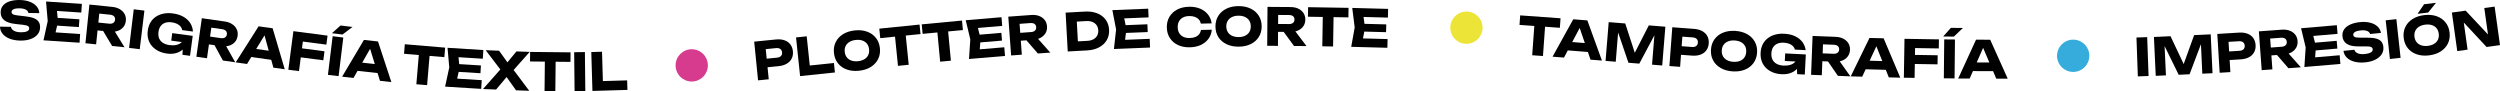 <svg xmlns="http://www.w3.org/2000/svg" id="uuid-c53c612e-0c52-4e4d-9639-504af579681f" viewBox="0 0 1920 69.959"><path d="M0,20.466l8.404.142c.119.825.492,1.548,1.119,2.169.627.622,1.475,1.107,2.545,1.458,1.07.35,2.335.537,3.796.562,2.018.034,3.614-.198,4.792-.696,1.177-.498,1.774-1.252,1.791-2.26.013-.771-.309-1.373-.966-1.81-.657-.436-1.926-.763-3.808-.981l-5.568-.611c-4.11-.441-7.081-1.427-8.914-2.959-1.833-1.531-2.729-3.572-2.686-6.121.035-2.071.669-3.814,1.901-5.227S5.356,1.665,7.559.971C9.762.278,12.323-.045,15.244.005c2.868.048,5.41.496,7.627,1.343,2.217.848,3.969,2.026,5.259,3.535s1.97,3.247,2.043,5.214l-8.364-.141c-.094-.719-.422-1.342-.985-1.869-.563-.527-1.332-.939-2.31-1.234s-2.157-.455-3.537-.478c-1.859-.031-3.337.19-4.434.662-1.098.473-1.653,1.188-1.669,2.144-.012.691.303,1.254.947,1.689.644.436,1.814.747,3.51.936l5.924.697c2.837.313,5.099.809,6.788,1.489,1.688.68,2.907,1.596,3.659,2.751.75,1.155,1.111,2.581,1.083,4.281-.035,2.098-.69,3.913-1.964,5.445s-3.047,2.711-5.318,3.535c-2.271.825-4.907,1.212-7.908,1.163-3.081-.052-5.788-.53-8.123-1.432-2.336-.901-4.154-2.154-5.455-3.756-1.302-1.603-1.974-3.44-2.019-5.512Z"></path><path d="M44.555,16.738l-2.739,11.835-3.091-3.957,22.815,1.509-.442,6.678-27.704-1.833,3.251-14.756-1.28-15.055,27.506,1.819-.442,6.678-22.617-1.496,3.586-3.515,1.157,12.094ZM60.969,14.829l-.394,5.963-21.822-1.443.394-5.962,21.822,1.443Z"></path><path d="M72.996,17.071l10.819,1.107c1.32.135,2.381-.063,3.184-.595.801-.532,1.259-1.339,1.37-2.422.113-1.11-.169-1.999-.848-2.67-.68-.67-1.679-1.073-3-1.207l-11.967-1.226,4.087-3.546-2.82,27.541-8.204-.84,3.044-29.72,17.634,1.805c2.272.233,4.213.838,5.82,1.817,1.609.98,2.816,2.224,3.622,3.734.806,1.512,1.11,3.231.913,5.16-.192,1.876-.837,3.478-1.934,4.807-1.098,1.329-2.533,2.303-4.304,2.923-1.772.619-3.794.812-6.066.58l-11.968-1.226.617-6.023ZM77.146,20.339l9.233.945,9.236,15.001-9.51-.974-8.958-14.972Z"></path><path d="M102.721,7.139l8.186.989-3.585,29.661-8.186-.99,3.585-29.66Z"></path><path d="M144.825,29.656c-.319,1.78-.909,3.435-1.772,4.968-.862,1.531-1.989,2.848-3.383,3.946-1.394,1.1-3.053,1.882-4.977,2.347-1.925.466-4.098.536-6.519.211-2.317-.311-4.443-.938-6.379-1.881-1.938-.943-3.587-2.175-4.95-3.699-1.364-1.522-2.345-3.301-2.942-5.338-.597-2.036-.73-4.291-.398-6.765s1.061-4.614,2.187-6.419c1.126-1.804,2.561-3.26,4.304-4.366,1.742-1.105,3.692-1.856,5.848-2.25,2.156-.394,4.458-.427,6.906-.098,3.264.438,6.014,1.315,8.248,2.634,2.235,1.318,3.959,2.943,5.174,4.873,1.214,1.932,1.878,4.07,1.993,6.417l-8.252-1.106c-.129-1.036-.547-1.969-1.252-2.801-.706-.831-1.631-1.518-2.777-2.06-1.147-.542-2.483-.916-4.01-1.121-1.842-.247-3.478-.138-4.907.327-1.428.466-2.598,1.286-3.506,2.463-.908,1.178-1.49,2.714-1.744,4.609-.258,1.922-.079,3.594.533,5.015.613,1.422,1.607,2.561,2.979,3.414,1.373.854,3.046,1.414,5.02,1.678,1.921.258,3.655.216,5.201-.126s2.831-.98,3.854-1.915c1.023-.934,1.699-2.13,2.029-3.586l3.493.629ZM131.515,31.206l.773-5.765,15.714,2.109-2.055,15.319-5.804-.779.428-11.88,1.248,2.378-10.304-1.383Z"></path><path d="M158.8,27.742l10.767,1.53c1.314.186,2.382.031,3.204-.47s1.31-1.289,1.463-2.367c.157-1.104-.09-2.005-.742-2.7-.653-.697-1.636-1.138-2.95-1.325l-11.911-1.693,4.224-3.383-3.897,27.409-8.164-1.161,4.205-29.579,17.55,2.495c2.26.321,4.176,1.002,5.744,2.043,1.569,1.042,2.727,2.333,3.473,3.873.747,1.542.984,3.273.711,5.191-.265,1.867-.973,3.442-2.121,4.728s-2.62,2.203-4.415,2.752c-1.795.55-3.823.664-6.084.343l-11.91-1.694.852-5.994ZM162.819,31.17l9.188,1.306,8.641,15.351-9.466-1.345-8.364-15.312Z"></path><path d="M209.383,21.717l9.303,31.474-8.718-1.222-7.62-27.698,2.366.332-14.984,24.527-8.718-1.222,17.601-27.7,10.769,1.51ZM190.291,43.415l.923-6.588,20.395,2.86-.924,6.589-20.394-2.861Z"></path><path d="M251.554,27.367l-.906,6.912-21.96-2.879,4.423-3.398-3.489,26.622-8.176-1.072,3.882-29.623,26.227,3.437ZM227.728,36.578l21.487,2.816-.905,6.912-21.487-2.816.905-6.912Z"></path><path d="M255.476,27.823l8.185.999-3.619,29.656-8.186-.999,3.62-29.656ZM261.539,19.574l9.173,1.12-7.651,5.808-8.145-.995,6.623-5.933Z"></path><path d="M290.304,31.848l10.259,31.174-8.751-.956-8.461-27.452,2.375.26-14.228,24.974-8.751-.956,16.747-28.225,10.811,1.181ZM271.883,54.119l.722-6.613,20.474,2.236-.723,6.614-20.473-2.237Z"></path><path d="M310.907,33.98l30.962,2.599-.613,7.304-30.962-2.599.613-7.304ZM321.956,38.545l8.257.693-2.196,26.159-8.256-.693,2.195-26.159Z"></path><path d="M352.947,52.244l-2.695,11.846-3.106-3.946,22.821,1.424-.417,6.68-27.711-1.729,3.197-14.768-1.336-15.051,27.512,1.718-.417,6.679-22.622-1.412,3.573-3.529,1.202,12.089ZM369.355,50.275l-.372,5.964-21.827-1.363.371-5.963,21.828,1.362Z"></path><path d="M392.325,56.161l.194-5.015,13.95,18.599-10.15-.393-9.188-12.873,4.06.157-10.197,12.122-10.031-.388,15.425-17.422-.191,4.937-13.201-17.335,10.31.399,8.319,11.644-4.06-.157,9.076-10.97,10.15.393-14.465,16.302Z"></path><path d="M407.132,39.877l31.069.328-.077,7.329-31.069-.328.077-7.329ZM418.487,43.623l8.285.087-.277,26.249-8.285-.087.277-26.249Z"></path><path d="M440.965,40.082l8.245-.087.315,29.875-8.245.087-.315-29.875Z"></path><path d="M462.353,39.731l.771,26.2-3.811-3.554,22.338-.658.215,7.326-26.876.791-.879-29.864,8.242-.242Z"></path><path d="M595.921,30.31c2.483-.248,4.673-.039,6.567.626,1.895.665,3.395,1.723,4.501,3.174,1.105,1.451,1.761,3.206,1.966,5.269.203,2.035-.094,3.872-.89,5.513-.797,1.64-2.059,2.974-3.785,4-1.726,1.027-3.83,1.664-6.314,1.912l-12.883,1.286-.657-6.58,12.367-1.234c1.321-.132,2.32-.558,2.995-1.28.675-.721.956-1.649.843-2.786-.116-1.163-.576-2.031-1.381-2.604-.805-.574-1.868-.794-3.189-.663l-11.654,1.163,3.306-4.173,2.69,26.954-8.206.819-2.967-29.729,16.688-1.665Z"></path><path d="M619.553,27.882l2.732,26.069-4.066-3.259,22.226-2.33.764,7.289-26.742,2.803-3.115-29.713,8.202-.86Z"></path><path d="M659.736,54.33c-3.513.37-6.664.048-9.455-.967-2.791-1.014-5.042-2.606-6.753-4.776-1.71-2.17-2.728-4.8-3.054-7.89-.325-3.09.123-5.874,1.344-8.353,1.22-2.478,3.09-4.504,5.608-6.078,2.518-1.573,5.533-2.546,9.046-2.915,3.539-.372,6.697-.051,9.475.965,2.777,1.016,5.028,2.609,6.752,4.776,1.724,2.169,2.749,4.798,3.074,7.888.326,3.09-.129,5.876-1.363,8.355-1.235,2.48-3.104,4.506-5.608,6.078-2.505,1.573-5.527,2.545-9.065,2.917ZM658.964,47.001c1.928-.203,3.557-.707,4.887-1.516,1.33-.807,2.308-1.858,2.933-3.153.625-1.294.848-2.786.67-4.476-.177-1.69-.707-3.103-1.588-4.24-.881-1.135-2.055-1.959-3.524-2.472-1.47-.513-3.169-.668-5.096-.465-1.901.2-3.517.704-4.848,1.512s-2.314,1.859-2.952,3.155c-.639,1.296-.868,2.789-.69,4.479.178,1.69.714,3.102,1.608,4.236.894,1.135,2.075,1.959,3.545,2.471,1.469.513,3.155.669,5.056.469Z"></path><path d="M675.303,22.003l30.914-3.132.739,7.292-30.914,3.132-.739-7.292ZM687.003,24.46l8.243-.835,2.647,26.118-8.243.836-2.647-26.119Z"></path><path d="M707.888,18.699l30.935-2.912.686,7.298-30.935,2.912-.686-7.298ZM719.57,21.241l8.249-.777,2.461,26.135-8.249.777-2.461-26.135Z"></path><path d="M753.092,29.561l-.934,12.111-3.65-3.449,22.784-1.926.564,6.668-27.667,2.339,1.004-15.076-3.521-14.694,27.468-2.322.565,6.668-22.586,1.91,3.019-4.013,2.955,11.783ZM769.036,25.214l.503,5.954-21.792,1.842-.503-5.954,21.792-1.842Z"></path><path d="M780.998,25.41l10.846-.79c1.323-.097,2.335-.476,3.032-1.14.696-.663,1.006-1.537.927-2.624-.081-1.112-.515-1.939-1.3-2.481-.786-.542-1.84-.765-3.164-.668l-11.998.875,3.407-4.203,2.014,27.612-8.223.599-2.173-29.797,17.679-1.29c2.278-.166,4.294.093,6.048.778,1.753.684,3.16,1.7,4.217,3.047,1.057,1.348,1.655,2.988,1.796,4.922.138,1.881-.219,3.571-1.068,5.071s-2.093,2.709-3.729,3.626c-1.637.919-3.595,1.461-5.873,1.626l-11.997.876-.441-6.039ZM785.654,27.907l9.257-.675,11.704,13.165-9.535.695-11.426-13.186Z"></path><path d="M833.261,8.89c3.526-.194,6.656.253,9.389,1.339,2.732,1.087,4.896,2.711,6.49,4.87,1.595,2.16,2.474,4.738,2.639,7.734.164,2.997-.427,5.656-1.776,7.977-1.349,2.322-3.321,4.172-5.919,5.551-2.597,1.38-5.659,2.166-9.185,2.359l-14.876.816-1.637-29.831,14.876-.816ZM828.026,35.628l-4.149-3.642,11.257-.618c1.776-.097,3.303-.493,4.582-1.189s2.245-1.632,2.897-2.812c.654-1.179.938-2.538.854-4.076-.086-1.564-.518-2.89-1.296-3.979-.778-1.087-1.84-1.906-3.187-2.458-1.347-.551-2.909-.778-4.685-.681l-11.257.618,3.726-4.075,1.257,22.911Z"></path><path d="M865.084,22.293l-1.465,12.06-3.496-3.607,22.847-.925.271,6.686-27.742,1.124,1.663-15.018-2.874-14.834,27.543-1.116.271,6.686-22.648.918,3.193-3.877,2.436,11.901ZM881.202,18.65l.242,5.97-21.851.886-.242-5.97,21.851-.886Z"></path><path d="M930.67,22.822c-.237,2.635-1.09,4.958-2.561,6.967-1.471,2.011-3.423,3.587-5.855,4.728-2.433,1.141-5.242,1.746-8.429,1.814-3.479.075-6.532-.51-9.162-1.755-2.631-1.245-4.693-3.021-6.191-5.326-1.497-2.305-2.278-5.011-2.345-8.117-.067-3.106.597-5.843,1.995-8.211,1.397-2.367,3.382-4.229,5.957-5.586,2.573-1.357,5.6-2.072,9.077-2.147,3.187-.068,6.019.416,8.499,1.452,2.478,1.036,4.496,2.527,6.052,4.472s2.507,4.229,2.856,6.852l-8.283.177c-.293-1.269-.834-2.34-1.623-3.212s-1.806-1.535-3.051-1.987c-1.244-.451-2.677-.66-4.296-.625-1.859.04-3.458.413-4.797,1.119-1.34.706-2.355,1.698-3.044,2.974-.69,1.277-1.016,2.791-.979,4.544s.428,3.252,1.172,4.497c.744,1.246,1.8,2.192,3.169,2.841,1.369.648,2.983.952,4.841.912,1.62-.036,3.042-.291,4.267-.769,1.224-.478,2.212-1.177,2.963-2.096s1.245-2.033,1.483-3.339l8.284-.177Z"></path><path d="M951.279,35.835c-3.532.019-6.636-.615-9.312-1.903-2.675-1.288-4.757-3.095-6.242-5.425-1.486-2.329-2.237-5.047-2.253-8.154-.016-3.107.706-5.833,2.168-8.178,1.462-2.344,3.523-4.174,6.186-5.49,2.662-1.315,5.759-1.982,9.29-2.001,3.559-.018,6.669.616,9.332,1.903,2.662,1.288,4.743,3.096,6.242,5.425,1.5,2.33,2.257,5.048,2.273,8.155.017,3.106-.713,5.832-2.187,8.177-1.476,2.345-3.537,4.175-6.186,5.491-2.65,1.314-5.753,1.981-9.311,2ZM951.24,28.466c1.938-.011,3.61-.351,5.014-1.022,1.404-.672,2.481-1.621,3.231-2.846.751-1.225,1.121-2.687,1.112-4.387s-.394-3.158-1.158-4.376c-.763-1.217-1.85-2.154-3.261-2.811-1.412-.656-3.087-.98-5.025-.97-1.912.01-3.57.351-4.974,1.022-1.405.672-2.488,1.62-3.252,2.845s-1.141,2.688-1.132,4.388.401,3.159,1.178,4.375c.777,1.218,1.87,2.155,3.282,2.811,1.411.657,3.073.981,4.984.971Z"></path><path d="M979.034,18.39l10.875.079c1.327.009,2.365-.288,3.113-.893.748-.606,1.126-1.452,1.134-2.542.008-1.115-.358-1.975-1.097-2.577-.74-.603-1.773-.909-3.1-.919l-12.03-.087,3.733-3.917-.202,27.685-8.245-.06.218-29.876,17.726.13c2.283.016,4.272.436,5.966,1.258,1.694.823,3.013,1.948,3.959,3.375.946,1.428,1.412,3.111,1.398,5.049-.014,1.886-.504,3.542-1.471,4.97-.966,1.426-2.302,2.532-4.008,3.316s-3.7,1.168-5.984,1.151l-12.029-.087.044-6.054ZM983.474,21.251l9.281.067,10.614,14.06-9.56-.069-10.335-14.058Z"></path><path d="M1004.621,5.514l31.067.51-.12,7.329-31.067-.51.12-7.329ZM1015.953,9.325l8.285.136-.43,26.248-8.285-.137.43-26.247Z"></path><path d="M1048.33,21.293l-2.269,11.934-3.246-3.831,22.858.605-.177,6.69-27.756-.736,2.667-14.872-1.874-14.993,27.556.731-.177,6.69-22.659-.601,3.445-3.654,1.633,12.038ZM1064.656,18.737l-.158,5.973-21.862-.58.158-5.973,21.862.58Z"></path><path d="M1167.51,11.811l30.991,2.226-.525,7.311-30.991-2.227.525-7.31ZM1178.613,16.243l8.265.593-1.881,26.184-8.264-.593,1.88-26.184Z"></path><path d="M1219.088,15.666l11.198,30.849-8.776-.689-9.289-27.183,2.382.187-13.465,25.394-8.776-.69,15.885-28.719,10.841.852ZM1201.349,38.487l.522-6.633,20.531,1.616-.522,6.632-20.531-1.615Z"></path><path d="M1278.997,20.514l-2.411,29.78-7.821-.634,2.172-26.84,1.731.34-13.671,25.71-8.338-.676-9.403-27.497,1.803-.053-2.167,26.761-7.821-.633,2.411-29.779,12.706,1.028,8.61,26.436-3.176-.258,12.671-24.712,12.706,1.028Z"></path><path d="M1301.045,22.175c2.488.186,4.609.771,6.36,1.753,1.75.984,3.045,2.284,3.883,3.905s1.18,3.464,1.025,5.529c-.153,2.04-.763,3.798-1.832,5.276-1.07,1.479-2.543,2.573-4.42,3.286-1.878.712-4.061.975-6.55.789l-12.91-.964.491-6.594,12.395.925c1.323.098,2.38-.149,3.171-.742.789-.593,1.227-1.46,1.312-2.599.087-1.165-.216-2.099-.909-2.803s-1.702-1.106-3.025-1.205l-11.679-.872,3.979-3.538-2.016,27.012-8.223-.613,2.224-29.794,16.724,1.248Z"></path><path d="M1330.708,54.817c-3.524-.227-6.576-1.076-9.157-2.546-2.579-1.47-4.53-3.418-5.85-5.845-1.321-2.426-1.882-5.19-1.682-8.292.199-3.1,1.109-5.769,2.731-8.007,1.621-2.238,3.805-3.92,6.552-5.047,2.747-1.127,5.883-1.577,9.407-1.35,3.551.229,6.61,1.078,9.176,2.547s4.517,3.418,5.851,5.845c1.333,2.428,1.901,5.192,1.702,8.293-.2,3.1-1.117,5.77-2.751,8.006-1.635,2.238-3.82,3.92-6.552,5.047-2.734,1.128-5.877,1.578-9.428,1.349ZM1331.182,47.463c1.935.125,3.625-.099,5.074-.672,1.447-.572,2.587-1.443,3.421-2.614.834-1.17,1.306-2.603,1.414-4.3.109-1.696-.174-3.178-.852-4.446-.677-1.267-1.696-2.278-3.058-3.031s-3.01-1.192-4.945-1.316c-1.908-.123-3.586.102-5.033.675-1.448.572-2.594,1.443-3.441,2.612-.848,1.17-1.325,2.603-1.434,4.298-.11,1.697.18,3.18.871,4.448.69,1.269,1.716,2.28,3.078,3.032,1.362.754,2.997,1.192,4.905,1.314Z"></path><path d="M1383.871,44.188c-.171,1.8-.624,3.499-1.357,5.096-.734,1.598-1.749,3.002-3.047,4.212-1.299,1.21-2.887,2.127-4.767,2.749s-4.039.87-6.48.746c-2.334-.12-4.504-.57-6.512-1.35s-3.753-1.872-5.237-3.279c-1.484-1.405-2.608-3.097-3.371-5.078-.764-1.98-1.081-4.217-.954-6.71s.678-4.685,1.652-6.577c.974-1.891,2.283-3.459,3.929-4.705,1.645-1.246,3.526-2.153,5.643-2.724,2.117-.57,4.408-.791,6.875-.666,3.288.167,6.101.816,8.435,1.946,2.336,1.13,4.188,2.607,5.558,4.432,1.369,1.825,2.207,3.902,2.514,6.232l-8.315-.425c-.214-1.021-.707-1.917-1.479-2.688-.772-.77-1.751-1.379-2.938-1.825-1.188-.446-2.55-.709-4.088-.787-1.856-.095-3.478.149-4.864.729-1.386.581-2.483,1.496-3.291,2.744-.809,1.249-1.262,2.827-1.359,4.737-.099,1.937.216,3.588.944,4.955s1.811,2.419,3.249,3.157c1.438.739,3.152,1.158,5.141,1.26,1.936.099,3.66-.086,5.174-.554,1.513-.468,2.74-1.209,3.683-2.225s1.519-2.262,1.728-3.741l3.532.34ZM1370.733,46.828l.296-5.808,15.834.808-.788,15.436-5.848-.299-.55-11.874,1.439,2.266-10.383-.53Z"></path><path d="M1397.252,40.881l10.867.416c1.326.051,2.373-.214,3.14-.796.766-.581,1.17-1.416,1.212-2.505.043-1.114-.297-1.985-1.016-2.61-.721-.625-1.744-.964-3.071-1.014l-12.021-.461,3.852-3.8-1.06,27.666-8.239-.316,1.144-29.854,17.713.679c2.282.087,4.257.569,5.924,1.442,1.667.875,2.952,2.041,3.852,3.497.901,1.456,1.314,3.153,1.24,5.09-.071,1.884-.613,3.524-1.623,4.921-1.01,1.396-2.38,2.46-4.109,3.191s-3.734,1.053-6.017.966l-12.021-.461.232-6.05ZM1401.602,43.877l9.274.356,10.173,14.382-9.554-.366-9.894-14.372Z"></path><path d="M1446.628,29.425l12.784,30.227-8.8-.235-10.687-26.664,2.389.063-12.13,26.057-8.801-.234,14.374-29.504,10.871.289ZM1430.097,53.134l.177-6.651,20.587.548-.177,6.651-20.587-.548Z"></path><path d="M1489.099,30.236l-.114,6.969-22.146-.363,4.008-3.879-.44,26.846-8.244-.136.489-29.872,26.447.434ZM1466.475,42.096l21.667.355-.114,6.97-21.667-.355.114-6.97Z"></path><path d="M1498.28,21.39l9.241.096-6.961,6.621-8.206-.085,5.925-6.632ZM1493.168,30.261l8.245.085-.31,29.875-8.245-.086.31-29.874Z"></path><path d="M1528.476,30.509l13.464,29.93-8.804-.035-11.287-26.416,2.39.009-11.538,26.325-8.804-.035,13.703-29.822,10.875.044ZM1512.486,54.585l.026-6.651,20.595.082-.027,6.652-20.594-.083Z"></path><path d="M1640.803,28.806l8.24-.292,1.06,29.857-8.241.292-1.059-29.857Z"></path><path d="M1697.832,26.378l1.383,29.845-7.839.363-1.246-26.899,1.76.118-10.303,27.235-8.357.386-12.813-26.084,1.782-.282,1.242,26.82-7.839.364-1.382-29.844,12.733-.59,11.89,25.13-3.184.149,9.438-26.119,12.733-.59Z"></path><path d="M1719.627,25.031c2.492-.151,4.671.143,6.539.88,1.867.739,3.325,1.853,4.374,3.346s1.635,3.273,1.761,5.341c.124,2.042-.244,3.865-1.103,5.475-.861,1.609-2.173,2.892-3.936,3.85-1.765.959-3.893,1.514-6.384,1.666l-12.923.785-.401-6.6,12.406-.754c1.325-.081,2.34-.468,3.042-1.163.702-.694,1.019-1.612.95-2.752-.07-1.166-.497-2.051-1.279-2.656s-1.835-.867-3.16-.786l-11.69.71,3.466-4.042,1.643,27.038-8.23.501-1.813-29.821,16.739-1.018Z"></path><path d="M1741.436,36.7l10.846-.79c1.324-.097,2.335-.476,3.032-1.14.697-.663,1.006-1.538.927-2.624-.081-1.112-.515-1.939-1.3-2.481-.786-.542-1.839-.765-3.164-.669l-11.998.876,3.407-4.202,2.015,27.611-8.223.6-2.174-29.798,17.679-1.29c2.278-.166,4.294.093,6.048.778,1.753.683,3.16,1.7,4.217,3.047s1.655,2.988,1.797,4.921c.137,1.881-.219,3.571-1.069,5.071-.849,1.501-2.092,2.709-3.729,3.627s-3.595,1.461-5.872,1.626l-11.998.876-.441-6.039ZM1746.091,39.196l9.258-.676,11.704,13.166-9.535.695-11.427-13.186Z"></path><path d="M1778.653,35.707l-.923,12.113-3.653-3.446,22.782-1.947.57,6.668-27.664,2.364.991-15.077-3.535-14.69,27.466-2.349.57,6.667-22.583,1.932,3.015-4.016,2.966,11.78ZM1794.592,31.347l.508,5.953-21.789,1.862-.509-5.953,21.79-1.862Z"></path><path d="M1799.791,39.049l8.364-.825c.213.806.667,1.482,1.361,2.027.694.546,1.593.931,2.695,1.156,1.103.225,2.381.265,3.835.122,2.008-.198,3.568-.612,4.68-1.242s1.619-1.447,1.519-2.452c-.075-.767-.465-1.328-1.167-1.686s-2.001-.537-3.896-.537l-5.601.032c-4.134.035-7.198-.604-9.195-1.915s-3.121-3.235-3.371-5.772c-.203-2.061.225-3.865,1.288-5.41,1.061-1.546,2.647-2.789,4.756-3.731s4.616-1.556,7.523-1.843c2.855-.281,5.431-.128,7.731.459,2.299.587,4.176,1.556,5.63,2.907s2.331,2.999,2.629,4.945l-8.325.82c-.176-.702-.575-1.284-1.193-1.743-.62-.46-1.432-.78-2.437-.961-1.005-.18-2.195-.203-3.569-.067-1.85.182-3.294.572-4.329,1.167-1.035.596-1.506,1.369-1.412,2.321.067.687.446,1.21,1.135,1.569.689.36,1.887.535,3.595.526l5.965.012c2.854-.014,5.159.219,6.914.699,1.754.481,3.072,1.252,3.95,2.313s1.402,2.437,1.568,4.128c.206,2.088-.236,3.966-1.325,5.635-1.091,1.669-2.716,3.044-4.877,4.124s-4.736,1.768-7.722,2.062c-3.066.302-5.811.139-8.233-.489-2.424-.627-4.374-1.663-5.85-3.105-1.477-1.441-2.357-3.19-2.639-5.243Z"></path><path d="M1832.221,15.602l8.197-.891,3.228,29.701-8.197.89-3.228-29.701Z"></path><path d="M1865.499,42.528c-3.508.422-6.663.147-9.469-.826s-5.08-2.531-6.822-4.675c-1.743-2.144-2.8-4.759-3.172-7.843s.035-5.875,1.218-8.372c1.184-2.496,3.022-4.55,5.516-6.161,2.494-1.611,5.495-2.628,9.002-3.05,3.532-.426,6.695-.151,9.487.823,2.792.975,5.066,2.533,6.823,4.675,1.755,2.142,2.819,4.756,3.191,7.84.372,3.085-.041,5.877-1.238,8.374-1.197,2.499-3.036,4.553-5.516,6.162-2.481,1.61-5.489,2.627-9.021,3.053ZM1864.618,35.211c1.925-.232,3.545-.762,4.864-1.589s2.28-1.893,2.885-3.196c.605-1.303.806-2.798.603-4.486-.203-1.687-.754-3.091-1.651-4.215-.897-1.121-2.085-1.929-3.562-2.419-1.477-.491-3.178-.621-5.102-.389-1.898.229-3.507.758-4.824,1.584-1.318.828-2.286,1.895-2.905,3.199-.619,1.306-.826,2.801-.623,4.488.204,1.688.761,3.091,1.671,4.213.911,1.12,2.105,1.927,3.582,2.417,1.476.491,3.164.622,5.063.393ZM1861.693,3.264l9.175-1.105-6.042,7.468-8.147.982,5.014-7.344Z"></path><path d="M1913.796,29.684l-2.454.865-3.404-24.381,7.93-1.107,4.131,29.589-10.298,1.437-20.48-21.957,2.414-.86,3.47,24.855-7.93,1.107-4.131-29.589,10.573-1.476,20.178,21.518Z"></path><circle cx="531.25" cy="50.209" r="12.399" fill="#d73b8e"></circle><circle cx="1126.223" cy="21.263" r="12.399" fill="#ede438"></circle><circle cx="1592.205" cy="42.841" r="12.399" fill="#35acdc"></circle></svg>